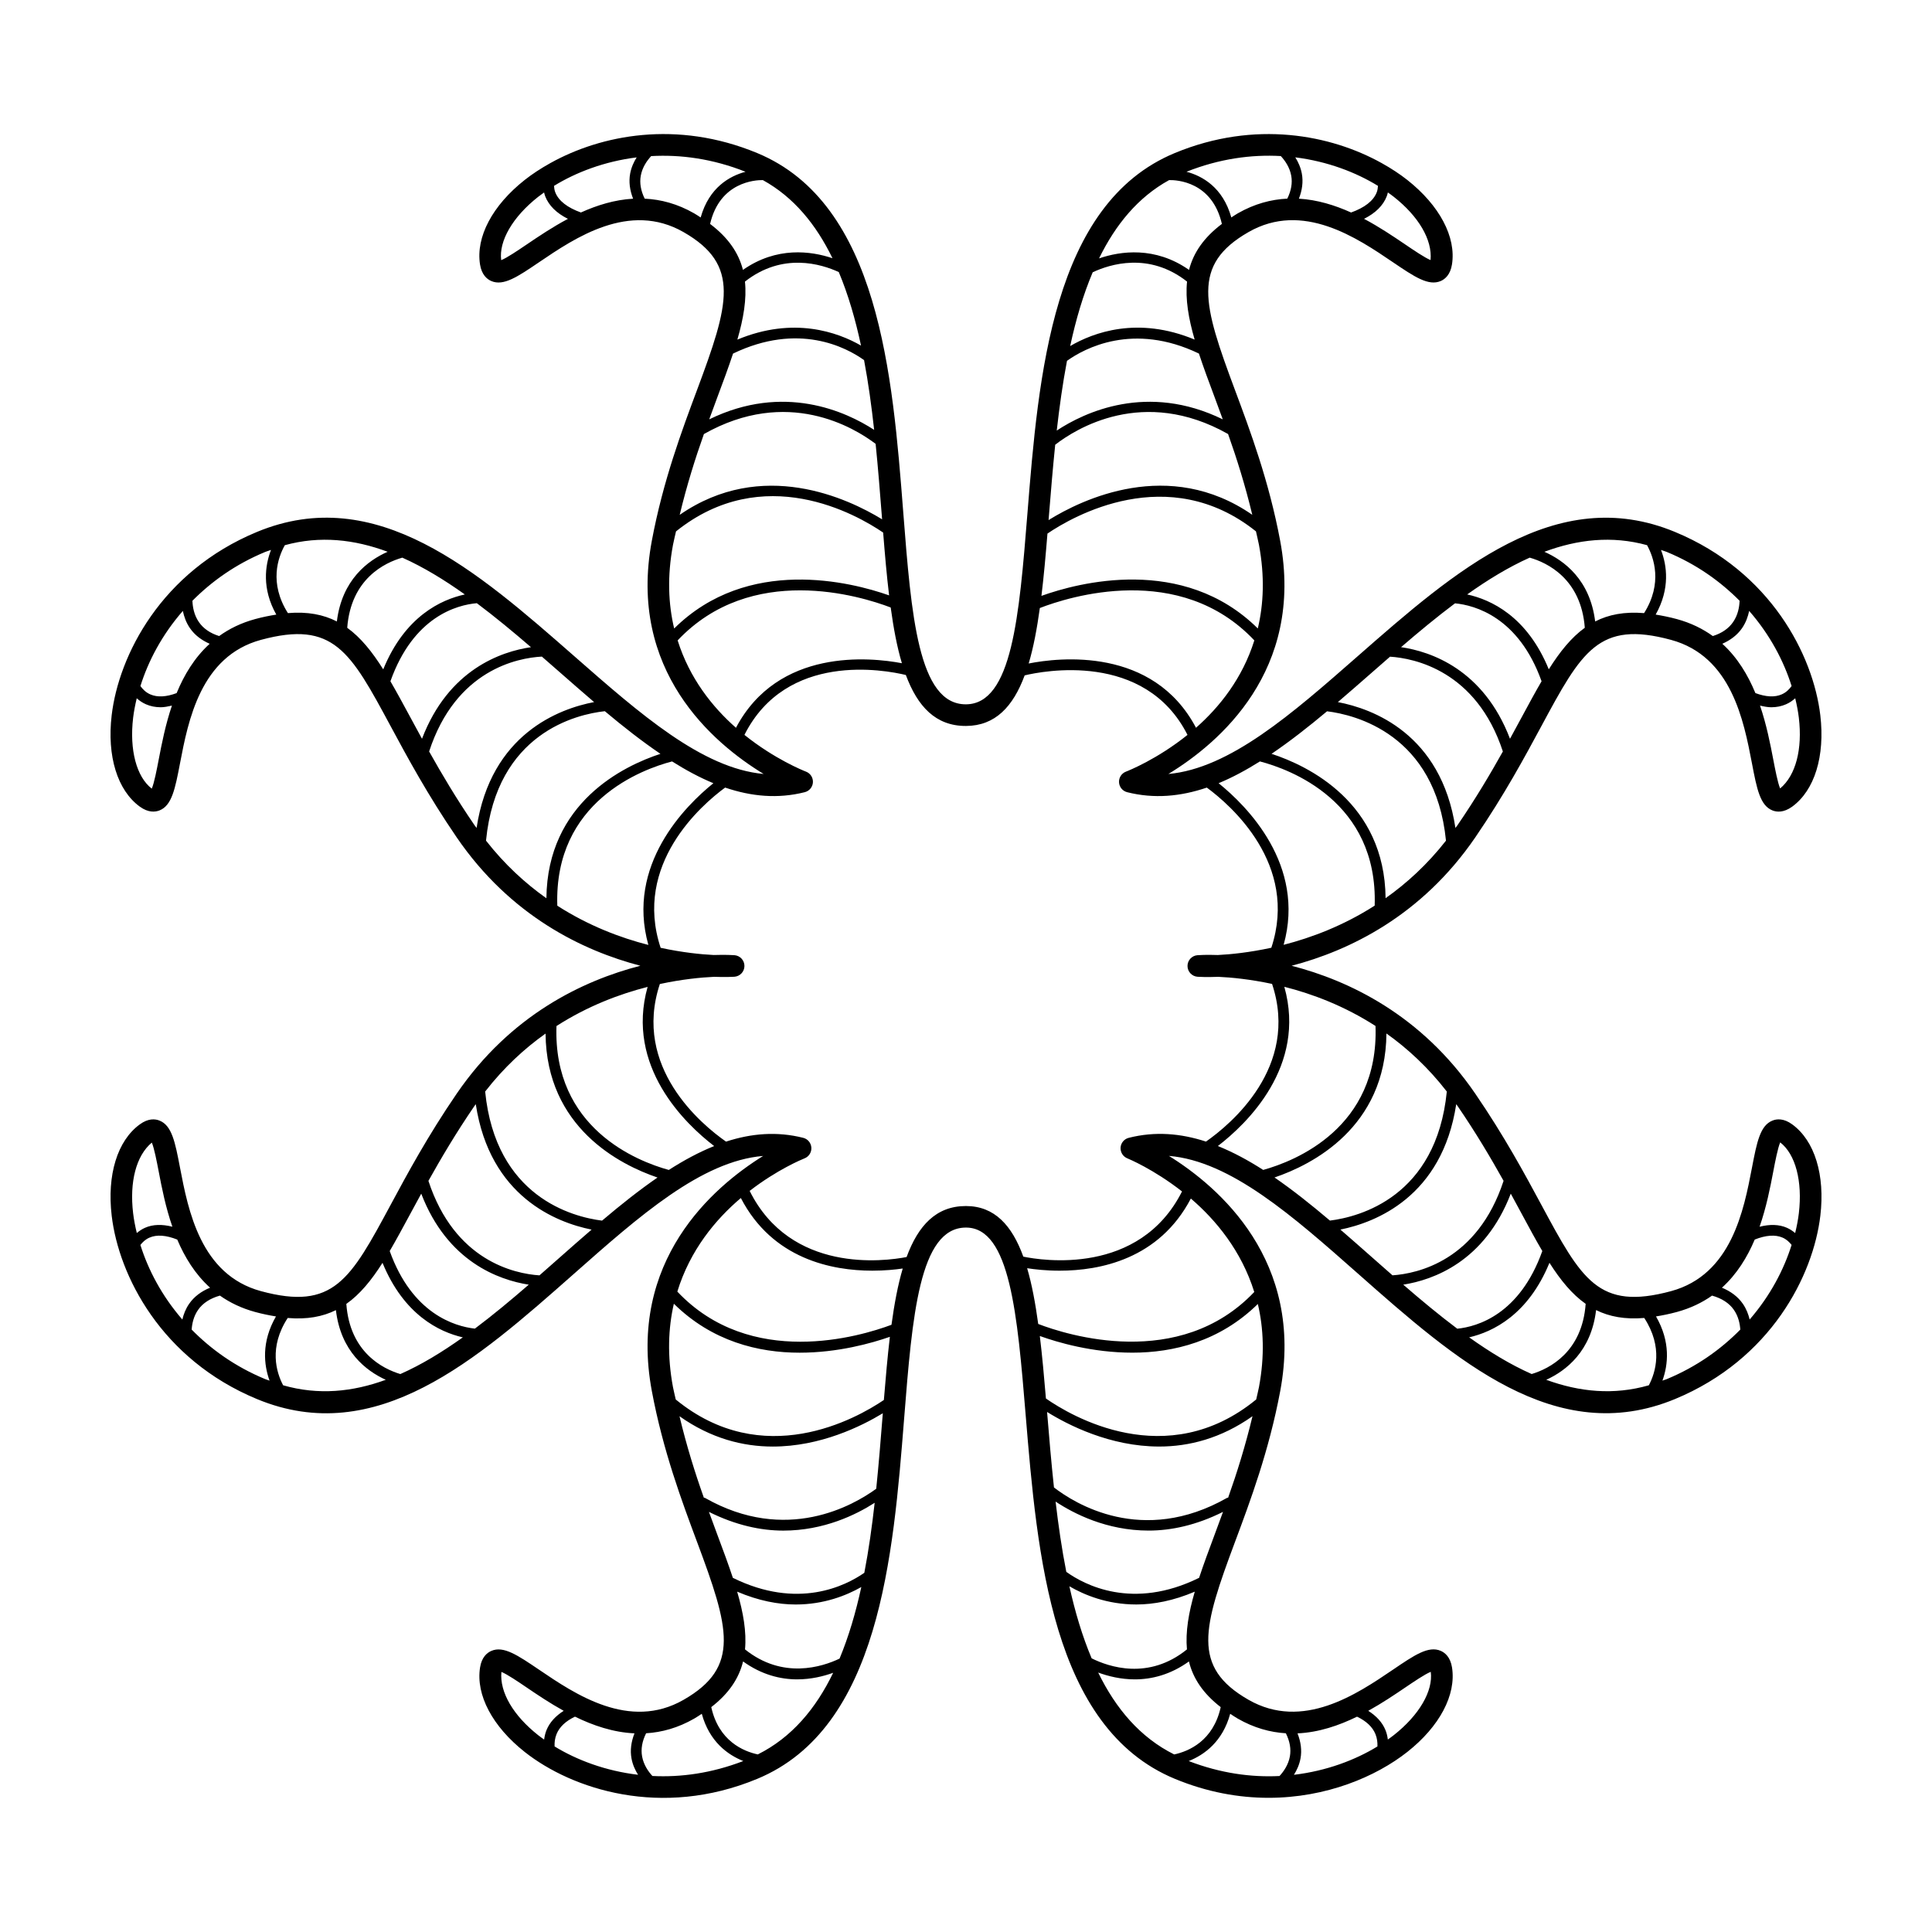 <?xml version="1.0" encoding="UTF-8"?>
<!-- The Best Svg Icon site in the world: iconSvg.co, Visit us! https://iconsvg.co -->
<svg fill="#000000" width="800px" height="800px" version="1.1" viewBox="144 144 512 512" xmlns="http://www.w3.org/2000/svg">
 <path d="m618.94 441.96c-2.242-1.637-4.074-1.457-5.211-0.996-3.293 1.301-4.144 5.75-5.438 12.48-2.168 11.297-5.43 28.375-21.434 32.719-19.27 5.215-23.703-3.031-34.43-22.965-4.352-8.074-9.766-18.121-17.469-29.371-14.281-20.879-33.465-29.973-48.668-33.891 15.203-3.981 34.387-13.145 48.672-34.016 7.691-11.25 13.109-21.301 17.461-29.379 10.734-19.941 15.211-28.184 34.43-22.965 16 4.344 19.266 21.418 21.434 32.719 1.289 6.731 2.141 11.18 5.438 12.48 1.129 0.449 2.961 0.629 5.211-0.996 5.953-4.328 8.746-13.391 7.465-24.234-1.879-15.828-13.09-38.047-38.516-48.578-31.594-13.082-58.316 10.34-84.156 33.004-17.32 15.195-33.836 29.684-50.098 31.145 13.41-8.152 36.078-27.383 29.629-61.797-2.957-15.805-7.957-29.18-11.969-39.934-8.496-22.754-11.617-33.176 3.562-41.871 14.383-8.258 28.762 1.516 38.285 7.977 5.68 3.848 9.426 6.383 12.672 4.984 1.113-0.484 2.539-1.637 2.977-4.383 1.152-7.273-3.285-15.652-11.855-22.414-1.98-1.562-4.266-3.059-6.769-4.453-0.047-0.016-0.07-0.055-0.121-0.066-13.301-7.367-33.352-11.441-54.699-2.606-32.492 13.457-36.137 59.027-39.074 95.645-2.172 27.039-4.047 50.395-16.281 50.457h-0.047c-12.602 0-14.438-23.574-16.566-50.859-2.84-36.461-6.379-81.844-38.719-95.238-21.352-8.844-41.398-4.766-54.699 2.606-0.059 0.016-0.098 0.066-0.156 0.086-2.484 1.387-4.762 2.875-6.731 4.43-8.574 6.762-13.008 15.141-11.855 22.414 0.434 2.746 1.859 3.898 2.977 4.383 3.234 1.41 6.996-1.133 12.672-4.984 9.523-6.457 23.914-16.211 38.285-7.981 15.176 8.695 12.055 19.121 3.562 41.875-4.016 10.75-9.012 24.129-11.969 39.926-6.449 34.41 16.223 53.645 29.633 61.797-16.27-1.461-32.781-15.949-50.105-31.145-25.836-22.66-52.551-46.09-84.156-33.004-25.426 10.531-36.641 32.754-38.516 48.578-1.285 10.844 1.508 19.906 7.461 24.234 2.246 1.633 4.07 1.441 5.211 0.996 3.293-1.305 4.144-5.75 5.438-12.484 2.168-11.297 5.438-28.371 21.434-32.711 19.266-5.215 23.699 3.031 34.434 22.965 4.348 8.074 9.766 18.129 17.461 29.379 14.281 20.871 33.465 30.039 48.668 34.016-15.203 3.918-34.379 13.02-48.668 33.891-7.703 11.254-13.113 21.301-17.461 29.379-10.734 19.941-15.184 28.172-34.434 22.957-15.996-4.348-19.266-21.418-21.434-32.711-1.289-6.734-2.141-11.184-5.441-12.484-1.133-0.457-2.957-0.645-5.203 0.996-5.961 4.328-8.746 13.391-7.461 24.234 1.875 15.828 13.09 38.047 38.516 48.578 31.605 13.09 58.199-10.414 83.926-33.152 17.336-15.332 33.867-29.941 50.195-31.285-13.254 8.23-35.973 27.75-29.492 62.328 2.957 15.805 7.957 29.188 11.969 39.934 8.496 22.754 11.613 33.176-3.562 41.871-14.375 8.238-28.766-1.516-38.285-7.977-5.68-3.848-9.441-6.398-12.672-4.984-1.117 0.488-2.543 1.637-2.977 4.383-1.152 7.269 3.281 15.648 11.855 22.41 12.516 9.871 36.16 17.664 61.586 7.117 32.43-13.426 36.043-58.945 38.945-95.527 2.152-27.137 4.012-50.574 16.379-50.574h0.016c11.699 0.016 13.609 23.062 15.816 49.746 3.059 36.895 6.863 82.816 39.535 96.348 8.602 3.562 17 5.027 24.828 5.027 15.324 0 28.48-5.621 36.762-12.148 8.574-6.762 13.008-15.141 11.855-22.41-0.438-2.746-1.863-3.898-2.977-4.383-3.254-1.422-6.996 1.129-12.672 4.984-9.512 6.453-23.887 16.223-38.285 7.977-15.18-8.695-12.055-19.121-3.562-41.871 4.016-10.75 9.008-24.129 11.969-39.934 6.484-34.578-16.238-54.094-29.492-62.328 16.324 1.352 32.859 15.957 50.195 31.285 25.715 22.727 52.32 46.23 83.918 33.152 25.434-10.531 36.637-32.754 38.516-48.578 1.281-10.832-1.508-19.895-7.465-24.223zm-5.016 12.562c0.543-2.84 1.203-6.262 1.848-7.777 4.055 3.133 5.945 10.293 4.941 18.781-0.195 1.672-0.539 3.438-0.977 5.246-0.625-0.527-1.336-1.023-2.195-1.402-2.098-0.918-4.535-0.953-7.234-0.273 1.809-5.195 2.816-10.379 3.617-14.574zm-4.902 17.973c2.91-1.152 5.402-1.359 7.356-0.523 1.094 0.473 1.828 1.211 2.414 1.945-2.035 6.516-5.633 13.438-11.117 19.77-0.328-1.367-0.863-2.801-1.793-4.156-1.32-1.91-3.215-3.309-5.551-4.277 3.969-3.586 6.715-8.086 8.691-12.758zm-44.805 17.035c-0.922 12.777-9.574 17.176-14.309 18.602-5.613-2.481-11.125-5.848-16.566-9.723 6.273-1.441 15.633-5.977 21.281-19.754 2.949 4.633 5.977 8.332 9.594 10.875zm-11.488-13.992c-5.984 16.766-17.164 20.043-22.539 20.582-4.82-3.617-9.586-7.582-14.312-11.672 7.918-1.246 21.559-6.062 28.492-24.117 1.062 1.941 2.082 3.828 3.027 5.586 1.867 3.473 3.606 6.688 5.332 9.621zm-25.309-42.273c-2.769 27.902-23.125 33.223-30.973 34.203-4.922-4.172-9.805-8.062-14.688-11.426 9.941-3.371 29.457-13.234 29.66-38.16 5.617 3.992 11.066 9.023 16 15.383zm-18.895-17.371c0.941 27.02-21.34 35.816-29.766 38.148-3.988-2.562-7.992-4.719-12.012-6.332 7.633-5.856 23.555-21.086 17.613-42.199 7.418 1.879 15.867 5.047 24.164 10.383zm-24.348-21.508c5.918-21.195-9.809-36.848-17.234-42.828 3.664-1.512 7.305-3.481 10.949-5.773 7.848 2.047 31.316 10.566 30.414 38.215-8.297 5.312-16.734 8.492-24.129 10.387zm27.02-12.359c-0.25-25.363-20.5-35.082-30.223-38.254 4.887-3.316 9.777-7.144 14.707-11.273 7.344 0.898 28.703 6.016 31.52 34.285-4.941 6.297-10.391 11.285-16.004 15.242zm36.199-48.199c-1.008 1.875-2.09 3.875-3.231 5.953-7.031-18.41-21-23.125-28.867-24.277 4.719-4.066 9.48-8.004 14.297-11.617 5.211 0.5 16.867 3.629 22.938 20.656-1.66 2.848-3.34 5.945-5.137 9.285zm7.047-12.449c-5.742-14.055-15.348-18.477-21.625-19.844 5.445-3.875 10.965-7.246 16.57-9.754 4.641 1.324 13.613 5.594 14.602 18.582-3.598 2.598-6.609 6.352-9.547 11.016zm45.992-6.773c2.18-0.969 3.961-2.309 5.219-4.125 1.031-1.5 1.582-3.094 1.891-4.586 5.559 6.367 9.191 13.352 11.246 19.914-0.594 0.816-1.402 1.672-2.609 2.203-1.875 0.828-4.231 0.684-6.984-0.336-1.977-4.773-4.727-9.395-8.762-13.07zm15.316 38.34c-0.645-1.543-1.289-4.918-1.828-7.719-0.785-4.102-1.77-9.152-3.496-14.234 1.023 0.238 2.039 0.438 2.977 0.438 1.406 0 2.707-0.262 3.914-0.789 0.969-0.422 1.762-0.984 2.434-1.594 0.43 1.777 0.766 3.523 0.961 5.176 0.98 8.254-0.781 15.246-4.961 18.723zm-10.742-49.738c-0.055 1.629-0.418 3.758-1.719 5.644-1.188 1.723-2.996 2.961-5.375 3.707-2.68-1.93-5.824-3.488-9.551-4.5-1.996-0.539-3.828-0.902-5.594-1.188 3.875-6.891 2.984-13.035 1.414-17.129 0.504 0.188 1.004 0.309 1.512 0.52 7.938 3.281 14.246 7.848 19.312 12.945zm-24.523-14.734c1.797 3.269 4.203 10.09-0.785 18.008-5.211-0.43-9.391 0.383-12.965 2.211-1.352-11.023-8.195-16.141-13.461-18.465 8.812-3.273 17.848-4.324 27.211-1.754zm-72.969 33.801c1.613-1.414 3.234-2.832 4.856-4.246 6.375 0.406 22.879 3.688 29.902 25.125-3.324 5.934-7.184 12.469-12.02 19.531-0.176 0.258-0.367 0.48-0.551 0.734-3.793-24.949-21.941-31.609-31.156-33.355 2.969-2.535 5.957-5.152 8.969-7.789zm-46.562 14.594c-11.355-21.523-36.336-18.625-44.344-17.035 1.281-4.293 2.207-9.273 2.957-14.699 7.562-2.941 37.07-12.398 56.844 8.578-3.156 10.066-9.234 17.68-15.457 23.156zm-27.379-120.71c4.527-2.125 14.922-5.457 25.004 2.465-0.484 4.66 0.387 9.77 2.012 15.371-15.086-6.277-26.867-1.863-32.984 1.715 1.492-6.93 3.422-13.535 5.969-19.551zm-11.598 64.496c0.488-6.074 1.008-12.414 1.664-18.797 5.367-4.16 23.301-15.551 45.812-2.836 2.312 6.508 4.543 13.617 6.414 21.406-22.094-15.289-45.191-4.062-53.984 1.402 0.027-0.395 0.055-0.781 0.094-1.176zm-0.391 4.75c6.574-4.473 31.941-19.211 55.258-0.586 0.25 1.199 0.559 2.312 0.789 3.547 1.57 8.395 1.23 15.738-0.301 22.184-19.824-19.59-47.727-12.098-57.34-8.637 0.633-5.18 1.125-10.746 1.594-16.508zm46.457-30.273c-19.992-9.773-36.656-1.875-43.996 2.973 0.707-6.211 1.562-12.434 2.715-18.477 4.574-3.281 17.516-10.328 34.965-1.93 1.215 3.688 2.664 7.582 4.203 11.688 0.691 1.852 1.406 3.812 2.113 5.746zm41.137-61.871c-0.047 0.559-0.109 1.129-0.336 1.715-0.887 2.266-3.203 4.051-6.793 5.34-4.273-1.93-8.934-3.379-13.828-3.664 0.867-2.231 1.18-4.457 0.777-6.641-0.309-1.668-0.973-3.094-1.734-4.312 8.566 1.074 16.094 3.981 21.914 7.562zm13.934 19.664c-1.543-0.637-4.387-2.562-6.758-4.172-3.055-2.07-6.742-4.566-10.871-6.758 3.031-1.516 5.059-3.516 6.019-5.981 0.137-0.344 0.207-0.676 0.293-1.012 0.539 0.387 1.082 0.77 1.586 1.168 6.531 5.152 10.234 11.344 9.73 16.754zm-39.688-27.57c1.113 1.199 2.359 2.969 2.762 5.199 0.359 1.953-0.012 3.996-1.039 6.086-4.266 0.203-8.68 1.352-13.145 3.91-0.613 0.352-1.129 0.719-1.691 1.078-2.238-7.996-7.715-11.012-11.879-12.113 8.746-3.473 17.227-4.598 24.992-4.16zm-29.594 6.371c2.031-0.039 11.402 0.395 13.98 11.613-4.848 3.656-7.562 7.699-8.707 12.188-8.988-6.301-18.172-4.988-23.844-3.047 4.367-8.938 10.328-16.223 18.57-20.754zm-123.29 67.301c22.094-12.496 39.785-1.738 45.508 2.602 0.637 6.324 1.137 12.602 1.605 18.621 0.035 0.465 0.07 0.918 0.109 1.375-9.035-5.527-31.809-16.293-53.637-1.184 1.871-7.793 4.102-14.902 6.414-21.414zm10.879-40.402c9.969-7.836 20.262-4.648 24.863-2.523 2.516 5.992 4.418 12.582 5.894 19.48-6.184-3.551-17.879-7.777-32.77-1.582 1.625-5.609 2.496-10.715 2.012-15.375zm-19.07 69.75c0.23-1.234 0.539-2.348 0.797-3.551 23.156-18.566 47.793-4.539 54.895 0.312 0.465 5.809 0.945 11.418 1.578 16.645-9.996-3.527-37.434-10.539-56.961 8.777-1.531-6.445-1.879-13.789-0.309-22.184zm-10.574-91.719c-4.898 0.277-9.559 1.727-13.828 3.656-3.57-1.289-5.891-3.062-6.785-5.316-0.238-0.594-0.301-1.168-0.352-1.734 5.82-3.582 13.348-6.484 21.91-7.551-0.762 1.219-1.422 2.641-1.727 4.301-0.402 2.188-0.086 4.414 0.781 6.644zm-28.145 12.098c-2.398 1.621-5.281 3.582-6.812 4.191-0.656-5.082 3.066-11.48 9.785-16.773 0.504-0.395 1.047-0.781 1.586-1.168 0.086 0.336 0.16 0.672 0.293 1.012 0.961 2.465 2.988 4.465 6.027 5.981-4.133 2.191-7.82 4.688-10.879 6.758zm31.219-12.105c-1.027-2.09-1.395-4.133-1.039-6.086 0.402-2.227 1.641-3.988 2.754-5.195 7.773-0.441 16.254 0.68 25.008 4.152-4.168 1.109-9.652 4.125-11.891 12.113-0.57-0.363-1.082-0.73-1.703-1.082-4.453-2.555-8.863-3.703-13.129-3.902zm17.332 6.695c2.578-11.133 11.957-11.648 13.98-11.617 8.207 4.523 14.121 11.789 18.449 20.703-5.684-1.914-14.797-3.168-23.723 3.094-1.148-4.484-3.863-8.523-8.707-12.18zm6.078 34.359c17.32-8.348 29.973-1.672 34.723 1.727 1.145 6.047 1.984 12.273 2.672 18.488-7.473-4.863-23.957-12.438-43.707-2.785 0.711-1.934 1.426-3.891 2.109-5.738 1.539-4.109 2.988-8.004 4.203-11.691zm-14.68 76.008c19.496-20.656 48.402-11.801 56.461-8.723 0.746 5.453 1.676 10.461 2.969 14.773-8.398-1.602-32.797-4.074-43.973 17.109-6.219-5.477-12.297-13.086-15.457-23.16zm-137.51 31.508c-0.547 2.844-1.203 6.266-1.852 7.781-4.055-3.133-5.949-10.293-4.941-18.777 0.195-1.652 0.535-3.394 0.961-5.176 0.672 0.605 1.465 1.168 2.434 1.594 1.203 0.523 2.508 0.789 3.914 0.789 0.938 0 1.953-0.207 2.977-0.438-1.723 5.074-2.703 10.129-3.492 14.227zm4.734-17.539c-2.742 1.02-5.078 1.16-6.953 0.348-1.23-0.527-2.039-1.395-2.641-2.215 2.055-6.566 5.684-13.547 11.246-19.914 0.309 1.492 0.855 3.082 1.891 4.586 1.254 1.82 3.039 3.164 5.215 4.125-4.039 3.672-6.789 8.293-8.758 13.07zm20.82-19.621c-3.727 1.012-6.871 2.57-9.551 4.5-2.367-0.742-4.172-1.977-5.356-3.688-1.305-1.879-1.668-4.031-1.723-5.668 5.066-5.094 11.371-9.656 19.301-12.941 0.508-0.211 1.008-0.332 1.516-0.52-1.57 4.098-2.465 10.242 1.41 17.133-1.77 0.277-3.602 0.641-5.598 1.184zm8.672-1.582c-5.039-7.961-2.644-14.73-0.816-17.996 9.375-2.578 18.43-1.531 27.25 1.742-5.266 2.324-12.113 7.438-13.461 18.469-3.578-1.832-7.766-2.648-12.973-2.215zm15.719 3.891c0.984-13 9.965-17.262 14.602-18.586 5.606 2.508 11.125 5.879 16.566 9.754-6.277 1.367-15.879 5.777-21.625 19.852-2.938-4.672-5.953-8.426-9.543-11.02zm11.449 14.176c6.102-17.184 17.668-20.238 22.902-20.691 4.832 3.621 9.609 7.578 14.344 11.656-7.871 1.16-21.844 5.863-28.879 24.273-1.145-2.082-2.223-4.082-3.231-5.953-1.801-3.34-3.477-6.434-5.137-9.285zm10.258 18.605c7.078-21.684 23.473-24.801 29.875-25.145 1.633 1.422 3.258 2.848 4.883 4.266 3.008 2.641 5.996 5.25 8.961 7.789-9.211 1.75-27.363 8.41-31.145 33.355-0.18-0.258-0.371-0.48-0.551-0.734-4.832-7.055-8.691-13.594-12.023-19.531zm15.074 23.629c2.816-28.586 24.062-33.492 31.484-34.305 4.938 4.141 9.84 7.981 14.742 11.301-9.719 3.176-29.98 12.898-30.223 38.273-5.609-3.965-11.066-8.961-16.004-15.27zm18.895 17.246c-0.918-27.668 22.566-36.195 30.414-38.238 3.641 2.293 7.289 4.266 10.949 5.773-7.43 5.981-23.176 21.648-17.23 42.859-7.391-1.891-15.832-5.07-24.133-10.395zm23.93 21.512c-5.926 21.113 10.016 36.336 17.637 42.18-4.019 1.613-8.02 3.769-12.016 6.332-8.418-2.312-30.707-11.082-29.773-38.137 8.293-5.32 16.738-8.484 24.152-10.375zm-27.043 12.371c0.211 24.922 19.738 34.781 29.668 38.148-4.883 3.367-9.773 7.25-14.695 11.422-7.848-0.984-28.207-6.297-30.98-34.207 4.938-6.352 10.391-11.383 16.008-15.363zm-35.977 48.012c0.945-1.758 1.969-3.648 3.031-5.586 6.934 18.055 20.566 22.871 28.492 24.117-4.715 4.082-9.465 8.039-14.277 11.648-5.359-0.594-16.625-3.953-22.57-20.559 1.715-2.945 3.457-6.156 5.324-9.621zm-7.231 12.742c5.648 13.777 15.012 18.312 21.281 19.754-5.441 3.871-10.949 7.246-16.559 9.723-4.731-1.426-13.383-5.82-14.312-18.59 3.625-2.551 6.648-6.254 9.59-10.887zm-45.703 6.59c-2.336 0.969-4.231 2.367-5.547 4.277-0.938 1.359-1.473 2.793-1.797 4.16-5.488-6.328-9.078-13.25-11.117-19.766 0.578-0.73 1.309-1.465 2.387-1.934 1.965-0.863 4.457-0.648 7.379 0.508 1.98 4.672 4.723 9.172 8.695 12.754zm-15.43-38.453c0.645 1.535 1.289 4.918 1.832 7.723 0.801 4.191 1.812 9.383 3.613 14.57-2.695-0.68-5.141-0.645-7.231 0.273-0.863 0.379-1.57 0.871-2.195 1.402-0.438-1.805-0.777-3.57-0.977-5.246-0.984-8.25 0.773-15.246 4.957-18.723zm10.555 49.555c0.105-1.57 0.508-3.508 1.699-5.219 1.254-1.812 3.219-3.062 5.789-3.789 2.637 1.859 5.715 3.359 9.344 4.344 1.965 0.535 3.769 0.891 5.508 1.18-3.918 6.785-3.195 12.867-1.699 17.008-0.383-0.145-0.762-0.23-1.145-0.395-8.023-3.324-14.398-7.953-19.496-13.129zm24.238 14.758c-1.809-3.438-3.836-10.086 1.215-17.836 5.113 0.434 9.238-0.332 12.773-2.082 1.289 10.926 7.965 16.078 13.215 18.465-8.793 3.211-17.832 4.141-27.203 1.453zm73.199-33.77c-1.754 1.547-3.512 3.098-5.269 4.641-6.664-0.441-22.484-3.879-29.426-25.039 3.367-6.019 7.289-12.68 12.219-19.879 0.105-0.156 0.223-0.289 0.332-0.441 3.734 24.516 21.352 31.355 30.691 33.234-2.836 2.441-5.68 4.949-8.547 7.484zm48.102-15.855c8.398 16.188 24.152 19.254 34.848 19.254 3.289 0 6.086-0.289 8.055-0.574-1.293 4.348-2.231 9.406-2.984 14.914-8.312 3.113-37.312 11.793-56.75-8.793 3.367-10.996 10.152-19.145 16.832-24.801zm26.16 122.06c-4.625 2.207-15.09 5.57-25.055-2.445 0.43-4.644-0.449-9.719-2.082-15.297 5.656 2.414 10.883 3.402 15.504 3.402 7.562 0 13.492-2.418 17.398-4.629-1.457 6.711-3.332 13.113-5.766 18.969zm11.742-68.539c-7.332 4.973-32.023 18.832-55.156-0.133-0.23-1.102-0.516-2.121-0.73-3.254-1.562-8.344-1.25-15.672 0.23-22.121 10.117 9.98 22.398 12.977 33.32 12.977 10.176 0 19.051-2.508 23.926-4.207-0.621 5.262-1.117 10.898-1.59 16.738zm-54.164 4.305c8.352 5.914 16.867 8.039 24.719 8.039 12.605 0 23.473-5.367 29.164-8.82-0.023 0.309-0.051 0.613-0.074 0.922-0.488 6.168-1.008 12.602-1.672 19.078-6 4.383-23.82 14.699-45.398 2.418-0.09-0.051-0.188-0.004-0.277-0.035-2.336-6.559-4.582-13.738-6.461-21.602zm7.805 25.352c7.062 3.527 13.734 4.961 19.715 4.961 10.75 0 19.312-4.223 24.207-7.371-0.707 6.246-1.57 12.488-2.742 18.551-4.988 3.481-17.633 9.836-34.84 1.336-1.203-3.641-2.637-7.488-4.152-11.539-0.719-1.914-1.453-3.934-2.188-5.938zm-19.734 58.691c-0.875 2.242-1.188 4.469-0.785 6.66 0.309 1.672 0.973 3.098 1.738 4.316-8.641-1.023-16.242-3.914-22.121-7.508-0.047-1.039 0.066-2.172 0.527-3.293 0.785-1.906 2.438-3.438 4.875-4.602 4.797 2.348 10.129 4.168 15.766 4.426zm-35.262-16.281c1.543 0.629 4.387 2.559 6.758 4.168 2.769 1.879 6.074 4.106 9.75 6.141-2.133 1.359-3.707 3.031-4.551 5.094-0.352 0.855-0.523 1.699-0.637 2.523-0.543-0.387-1.094-0.777-1.598-1.176-6.523-5.152-10.227-11.344-9.723-16.75zm40.016 27.578c-1.098-1.188-2.316-2.938-2.727-5.152-0.363-1.98 0-4.051 1.059-6.168 4.152-0.25 8.434-1.41 12.758-3.891 0.719-0.414 1.34-0.848 1.996-1.27 2.012 7.367 6.856 10.871 11 12.52-8.426 3.246-16.582 4.344-24.086 3.961zm27.93-5.715c-3.863-0.832-10.359-3.57-12.332-12.535 4.707-3.633 7.336-7.652 8.43-12.105 4.914 3.535 9.895 4.75 14.332 4.75 3.684 0 6.949-0.812 9.543-1.738-4.594 9.504-10.98 17.141-19.973 21.629zm132.81-97.32c-0.211 1.133-0.5 2.156-0.73 3.258-23.77 19.477-49.188 4.301-55.723-0.262-0.484-5.773-0.988-11.352-1.617-16.559 4.711 1.691 13.91 4.418 24.52 4.418 10.898 0 23.148-2.977 33.258-12.902 1.516 6.445 1.848 13.758 0.293 22.047zm-19.082 69.492c-10.195 8.254-20.758 4.609-25.258 2.363-2.484-5.883-4.398-12.332-5.898-19.09 3.891 2.258 9.945 4.82 17.734 4.82 4.621 0 9.844-0.988 15.496-3.394-1.625 5.574-2.5 10.652-2.074 15.301zm57.805 10.129c2.394-1.621 5.281-3.578 6.812-4.188 0.656 5.078-3.066 11.477-9.785 16.766-0.504 0.398-1.047 0.785-1.594 1.176-0.109-0.828-0.281-1.668-0.637-2.519-0.84-2.055-2.418-3.727-4.551-5.09 3.684-2.039 6.981-4.266 9.754-6.144zm-12.73 7.695c2.438 1.164 4.086 2.695 4.871 4.602 0.465 1.125 0.574 2.254 0.535 3.293-5.879 3.594-13.48 6.488-22.129 7.512 0.766-1.219 1.43-2.648 1.742-4.324 0.402-2.188 0.086-4.414-0.789-6.656 5.641-0.254 10.973-2.078 15.77-4.426zm-18.859 4.402c1.047 2.109 1.422 4.168 1.062 6.137-0.402 2.223-1.637 3.984-2.746 5.188-7.492 0.379-15.648-0.719-24.062-3.965 4.141-1.648 8.988-5.148 10.992-12.52 0.656 0.422 1.27 0.852 1.988 1.266 4.328 2.481 8.613 3.644 12.766 3.894zm-17.266-6.926c-1.977 8.961-8.473 11.707-12.332 12.535-9.039-4.508-15.488-12.168-20.141-21.699 2.621 0.953 5.949 1.805 9.715 1.805 4.445 0 9.422-1.215 14.332-4.746 1.09 4.449 3.719 8.465 8.426 12.105zm-5.727-34.27c-17.609 8.699-30.461 1.828-35.195-1.582-1.199-6.082-2.102-12.348-2.84-18.621 4.797 3.176 13.527 7.684 24.668 7.684 5.977 0 12.652-1.43 19.703-4.957-0.734 2.004-1.477 4.027-2.188 5.934-1.512 4.055-2.945 7.898-4.148 11.543zm7.688-21.223c-0.09 0.031-0.191-0.016-0.277 0.035-22.504 12.793-40.465 1.422-45.875-2.762-0.715-6.648-1.27-13.254-1.789-19.582-0.012-0.141-0.023-0.281-0.035-0.422 5.512 3.426 16.676 9.164 29.727 9.164 7.844 0 16.359-2.133 24.711-8.039-1.887 7.867-4.129 15.043-6.461 21.605zm6.93-54.527c-19.863 20.906-49.75 11.367-57.254 8.473-0.746-5.453-1.668-10.465-2.934-14.773 1.977 0.309 4.977 0.656 8.602 0.656 10.672 0 26.371-3.047 34.781-19.121 6.648 5.691 13.41 13.871 16.805 24.766zm-33.613-35.406c0.172 0.066 6.898 2.84 14.469 8.762-11.316 22.434-37.238 18.289-42.059 17.277-3.004-8.273-7.609-13.395-15.191-13.41h-0.035c-7.871 0-12.625 5.164-15.707 13.516-5.934 1.152-30.66 4.383-41.59-17.527 7.32-5.652 13.863-8.352 14.547-8.625 1.152-0.453 1.883-1.605 1.805-2.848-0.082-1.238-0.945-2.289-2.152-2.59-6.953-1.754-13.742-1.188-20.461 1.004-6.445-4.492-24.852-19.715-17.539-41.766 5.863-1.258 10.906-1.75 14.355-1.906 3.074 0.109 5.019 0.004 5.387-0.02 1.5-0.102 2.672-1.344 2.676-2.852s-1.16-2.754-2.66-2.863c-0.363-0.031-2.352-0.145-5.5-0.047-3.406-0.168-8.328-0.672-14.047-1.906-7.324-22.121 10.785-37.832 17.09-42.465 6.938 2.359 13.941 3.031 21.109 1.219 1.211-0.309 2.086-1.367 2.156-2.609 0.07-1.25-0.676-2.398-1.844-2.84-0.73-0.281-8.281-3.301-16.305-9.734 11.129-22.082 37.156-17.23 42.777-15.871 3.102 8.348 7.91 13.504 15.855 13.504h0.09c7.758-0.035 12.48-5.144 15.543-13.402 4.621-1.117 31.852-6.539 43.152 15.773-8.02 6.434-15.574 9.453-16.305 9.734-1.164 0.441-1.914 1.594-1.84 2.84 0.07 1.25 0.945 2.301 2.152 2.609 7.176 1.809 14.184 1.133 21.113-1.219 6.301 4.629 24.398 20.332 17.098 42.441-5.785 1.254-10.758 1.762-14.168 1.93-3.098-0.109-5.027 0.016-5.391 0.047-1.5 0.105-2.66 1.359-2.656 2.863 0.004 1.5 1.176 2.75 2.676 2.852 0.363 0.023 2.367 0.141 5.496 0.016 3.441 0.152 8.434 0.641 14.238 1.879 7.332 22.051-11.055 37.273-17.516 41.785-6.723-2.195-13.512-2.762-20.48-0.992-1.203 0.301-2.074 1.355-2.152 2.594-0.074 1.234 0.66 2.391 1.812 2.848zm56.441 18.867c9.34-1.879 26.953-8.723 30.695-33.227 0.105 0.152 0.223 0.281 0.324 0.434 4.934 7.199 8.852 13.859 12.223 19.879-6.941 21.156-22.777 24.59-29.438 25.039-1.762-1.543-3.516-3.09-5.269-4.641-2.859-2.527-5.707-5.035-8.535-7.484zm54.547 39.812c5.25-2.394 11.926-7.547 13.211-18.477 3.531 1.75 7.656 2.519 12.766 2.09 5.047 7.754 3.023 14.402 1.215 17.84-9.363 2.684-18.398 1.754-27.191-1.453zm31.93-0.176c-0.383 0.16-0.762 0.246-1.137 0.395 1.496-4.144 2.223-10.227-1.703-17.012 1.738-0.281 3.547-0.645 5.512-1.176 3.633-0.988 6.715-2.484 9.344-4.344 2.574 0.727 4.535 1.977 5.793 3.789 1.184 1.715 1.586 3.648 1.691 5.219-5.098 5.172-11.473 9.801-19.5 13.129z"/>
</svg>